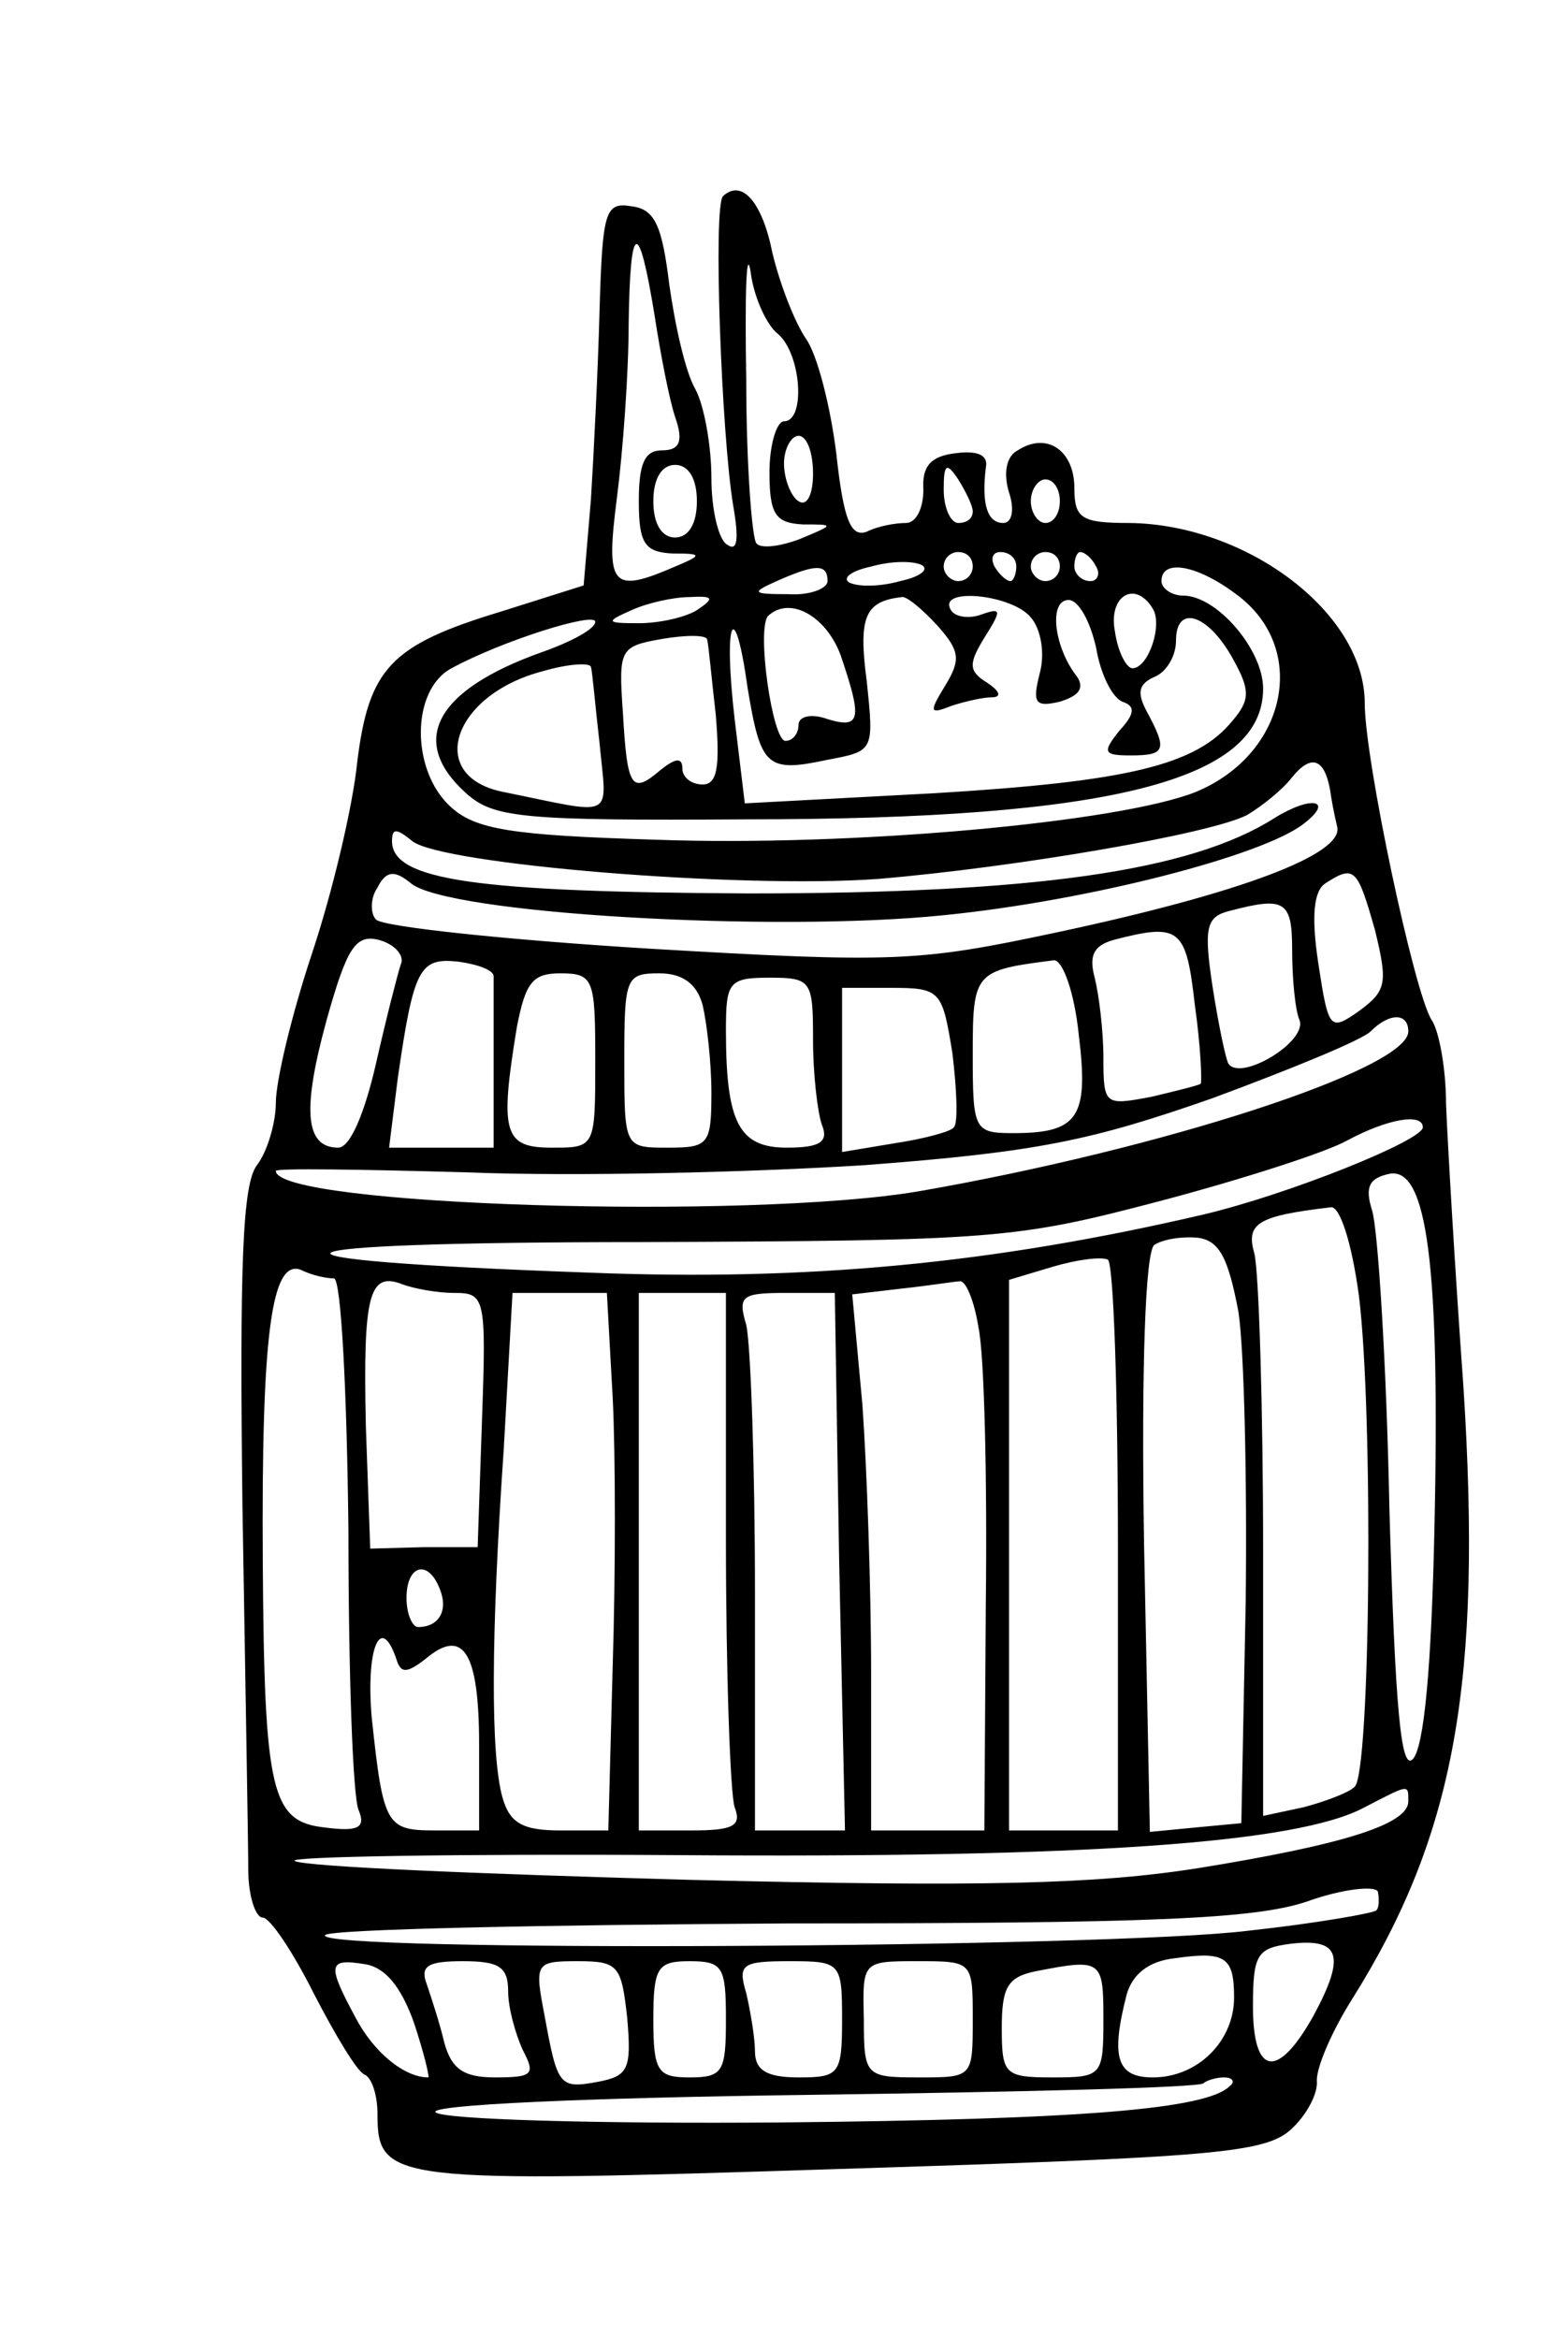 <svg version="1.0" xmlns="http://www.w3.org/2000/svg" viewBox="0 0 108 161"><path d="M49.8 13.5c-.7.7-.1 16.5.7 21.3.4 2.3.3 3.2-.4 2.7-.6-.3-1.1-2.4-1.1-4.6 0-2.2-.5-5-1.1-6.1-.7-1.2-1.4-4.4-1.8-7.2-.5-4.1-1-5.2-2.6-5.4-1.8-.3-2 .3-2.2 7-.1 4-.4 10-.6 13.2l-.5 5.9-5.7 1.8c-7.6 2.3-9.1 3.9-9.9 10.4-.3 3-1.7 8.9-3.1 13.1-1.4 4.2-2.5 8.8-2.5 10.3 0 1.4-.6 3.4-1.3 4.3-1 1.3-1.2 6.8-1 23.5.2 12 .4 23.3.4 25 0 1.8.5 3.3 1 3.3s2.1 2.4 3.5 5.2c1.5 2.9 3 5.4 3.5 5.6.5.2.9 1.4.9 2.7 0 4.7.9 4.8 31.9 3.8 25.7-.8 29.2-1.1 31-2.7 1.1-1 1.9-2.5 1.8-3.4 0-1 1.1-3.5 2.5-5.7 7-11.2 8.9-21.7 7.6-42-.6-8.3-1.1-17-1.2-19.5 0-2.5-.5-5.1-1-5.8-1.2-1.9-4.6-17.9-4.6-21.8 0-6.2-8.1-12.3-16.2-12.4-3.3 0-3.8-.3-3.8-2.4 0-2.6-1.9-3.9-3.9-2.6-.8.4-1 1.6-.6 2.9.4 1.2.2 2.1-.4 2.1-1.1 0-1.5-1.3-1.2-3.8.2-.9-.6-1.2-2.1-1-1.7.2-2.3.9-2.2 2.5 0 1.3-.5 2.3-1.2 2.3s-1.9.2-2.7.6c-1.1.4-1.6-.8-2.1-5.4-.4-3.2-1.3-6.8-2.1-7.9-.8-1.2-1.8-3.8-2.3-5.9-.7-3.5-2.1-5.1-3.4-3.9zm-4.7 8.3c.4 2.6 1 5.7 1.4 6.9.6 1.7.3 2.3-.9 2.3s-1.6.9-1.6 3.5c0 2.9.4 3.5 2.3 3.6 2.1 0 2.1.1.2.9-4.4 1.9-4.8 1.4-4-4.8.4-3.1.8-8.5.8-11.9.1-7.2.7-7.3 1.8-.5zm8.5 1.2c1.6 1.4 1.9 6 .4 6-.5 0-1 1.6-1 3.5 0 2.9.4 3.5 2.3 3.6 2.2 0 2.2 0-.2 1-1.3.5-2.7.7-3 .3-.3-.3-.7-5.4-.7-11.2-.1-5.9 0-9.3.3-7.5.2 1.7 1.1 3.7 1.9 4.3zm2.4 9.6c0 1.4-.4 2.3-1 1.9-.5-.3-1-1.5-1-2.6 0-1 .5-1.9 1-1.9.6 0 1 1.2 1 2.6zm-8 1.9c0 1.6-.6 2.5-1.5 2.5s-1.5-.9-1.5-2.5.6-2.5 1.5-2.5 1.5.9 1.5 2.5zm19 .7c0 .5-.4.8-1 .8-.5 0-1-1-1-2.3 0-1.8.2-1.9 1-.7.5.8 1 1.8 1 2.2zm6-.7c0 .8-.4 1.5-1 1.5-.5 0-1-.7-1-1.5s.5-1.5 1-1.5c.6 0 1 .7 1 1.5zM62 40c-1.4.4-2.9.4-3.5.1-.5-.3.1-.8 1.5-1.1 1.4-.4 2.9-.4 3.5-.1.5.3-.1.8-1.5 1.1zm5-1c0 .5-.4 1-1 1-.5 0-1-.5-1-1 0-.6.5-1 1-1 .6 0 1 .4 1 1zm3 0c0 .5-.2 1-.4 1-.3 0-.8-.5-1.1-1-.3-.6-.1-1 .4-1 .6 0 1.1.4 1.1 1zm3 0c0 .5-.4 1-1 1-.5 0-1-.5-1-1 0-.6.5-1 1-1 .6 0 1 .4 1 1zm2.5 0c.3.5.1 1-.4 1-.6 0-1.1-.5-1.1-1 0-.6.2-1 .4-1 .3 0 .8.4 1.1 1zM57 40c0 .5-1.2 1-2.7.9-2.5 0-2.6-.1-.8-.9 2.7-1.2 3.5-1.2 3.5 0zm28.4 1.1c4.7 3.7 3.2 10.8-3 13.4-5.2 2.1-23.7 3.8-37.3 3.3-9.9-.3-12.4-.7-14.1-2.3-2.7-2.5-2.7-8 .1-9.5 3.5-1.9 9.9-3.9 9.9-3.2 0 .5-1.7 1.4-3.7 2.1-7.3 2.6-9.2 6.1-5.2 9.7 1.9 1.7 3.8 1.9 19.3 1.8 25.2 0 35.6-2.7 35.6-9 0-2.7-3.2-6.4-5.5-6.4-.8 0-1.5-.5-1.5-1 0-1.6 2.6-1.1 5.4 1.1zM48 42c-.8.5-2.6.9-4 .9-2.3 0-2.3-.1-.5-.9 1.1-.5 2.9-.9 4-.9 1.7-.1 1.7.1.5.9zm16.6 1.1c1.5 1.7 1.6 2.3.5 4.1-1.1 1.8-1.1 2 .4 1.4.9-.3 2.2-.6 2.8-.6.7 0 .6-.4-.3-1-1.3-.8-1.3-1.3-.2-3.1 1.2-1.9 1.2-2.1-.2-1.6-.8.3-1.8.2-2.1-.3-1-1.6 4.2-1.1 5.5.5.7.8 1 2.5.6 3.9-.5 2-.3 2.3 1.4 1.9 1.3-.4 1.7-.9 1.2-1.7-1.6-2-2-5.3-.6-5.3.7 0 1.5 1.5 1.9 3.3.3 1.8 1.1 3.4 1.8 3.7.9.3.9.8-.2 2-1.2 1.5-1.1 1.7.8 1.7 2.4 0 2.5-.4 1.1-3-.7-1.3-.6-1.9.5-2.4.8-.3 1.5-1.4 1.5-2.5 0-2.6 2.3-1.8 4 1.4 1.1 2 1.1 2.7-.1 4.1-2.5 3.1-7.3 4.2-20.5 5l-13.1.7-.7-5.8c-.8-6.9 0-8.6.9-2.1.9 5.4 1.3 5.8 5.5 4.9 3.2-.6 3.2-.6 2.7-5.4-.6-4.5-.1-5.5 2.4-5.8.3-.1 1.4.8 2.5 2zm14.8-1.2c.7 1.1-.3 4.1-1.4 4.1-.4 0-1-1.1-1.2-2.5-.5-2.5 1.4-3.6 2.6-1.6zm-21.5 3.2c1.5 4.4 1.4 5.1-.9 4.4-1.1-.4-2-.2-2 .4 0 .6-.4 1.1-.9 1.1-.9 0-2-7.7-1.2-8.6 1.5-1.4 4 0 5 2.7zm-8.6 4.1c.3 3.6.1 4.8-.9 4.8-.8 0-1.4-.5-1.4-1.1 0-.8-.5-.7-1.5.1-2 1.7-2.3 1.3-2.6-4-.3-4.3-.2-4.5 2.6-5 1.7-.3 3.1-.3 3.2 0 .1.3.3 2.6.6 5.2zm-8 2c.5 5.3 1.2 4.9-6.7 3.3-5.3-1.1-3.4-6.7 2.8-8.3 1.7-.5 3.2-.6 3.3-.3.1.3.3 2.7.6 5.3zm50.3 3.1c.1.7.3 1.8.5 2.6.5 1.9-6.7 4.6-19.4 7.3-9.4 2-11.1 2.1-28 1.1-9.8-.6-18.3-1.5-18.8-2-.4-.4-.4-1.5.1-2.2.6-1.2 1.2-1.2 2.3-.3 2.5 2.1 25 3.4 36.7 2.2 10-1 22-4.1 24.8-6.3 2.1-1.6.6-2-2-.4-5.8 3.7-16.7 5.2-36.3 5.2-18.7-.1-24.5-.9-24.5-3.6 0-.9.3-.9 1.4 0 2 1.6 22.6 3.3 32.1 2.6 9.5-.8 22.9-3.1 25.4-4.4 1-.6 2.4-1.7 3.1-2.6 1.3-1.6 2.2-1.3 2.6.8zm3.1 9.7c.9 3.7.8 4.2-1.1 5.6-2 1.4-2.1 1.3-2.8-3.3-.5-3.3-.3-5 .5-5.5 2-1.3 2.2-1 3.4 3.2zM89 65.4c0 1.9.2 4.1.5 4.8.6 1.5-4.1 4.3-4.9 3-.2-.4-.7-2.8-1.1-5.4-.6-4-.4-4.7 1.2-5.1 3.8-1 4.3-.7 4.3 2.7zm-61.4 1c-.2.6-1 3.7-1.7 6.8-.8 3.5-1.8 5.8-2.6 5.8-2.3 0-2.5-2.6-.8-8.8 1.4-5 2-5.9 3.6-5.5 1.1.3 1.8 1.1 1.5 1.7zm54.7 2.8c.4 2.8.5 5.3.4 5.4-.1.1-1.7.5-3.4.9-3.2.6-3.3.6-3.3-2.7 0-1.8-.3-4.3-.6-5.5-.4-1.5-.1-2.2 1.3-2.6 4.6-1.2 5-.8 5.6 4.5zm-48.3-2V79h-7.2l.6-4.8c1.1-7.6 1.5-8.3 4.2-8 1.4.2 2.4.6 2.4 1zm40.3 4c.7 5.7 0 6.8-4.5 6.8-2.7 0-2.8-.2-2.8-5.4 0-5.7.1-5.8 5.6-6.5.6 0 1.4 2.2 1.7 5.1zM41 73c0 6 0 6-3 6-3.3 0-3.6-1-2.4-8.3.6-3.1 1.1-3.7 3-3.7 2.3 0 2.4.4 2.4 6zm7.4-3.8c.3 1.3.6 4 .6 6 0 3.6-.2 3.8-3 3.8-3 0-3 0-3-6 0-5.7.1-6 2.4-6 1.6 0 2.6.7 3 2.2zm7.6 2.4c0 2.3.3 4.9.6 5.8.5 1.2-.1 1.6-2.4 1.6-3.3 0-4.2-1.7-4.2-8.1 0-3.3.2-3.6 3-3.6 2.9 0 3 .2 3 4.3zm9.6.9c.3 2.5.4 4.8.1 5.1-.2.3-2.1.8-4.1 1.1l-3.6.6V68h3.4c3.4 0 3.5.2 4.2 4.5zM97 71c0 2.6-17 8.1-33.7 11C51.6 84 19 83 19 80.6c0-.2 6-.1 13.2.1 7.3.3 19.6 0 27.4-.5 11.9-.9 15.6-1.7 23.9-4.6 5.4-2 10.3-4 10.9-4.6 1.3-1.3 2.6-1.3 2.6 0zm1 6.6c0 .9-9.2 4.6-15.1 6-14.6 3.4-27.3 4.6-42.4 4-25.2-.9-23.2-2.1 3.7-2.1 24.3-.1 25.7-.2 35.6-2.8 5.7-1.5 11.6-3.4 13-4.2 2.8-1.5 5.2-1.9 5.2-.9zm.8 27.6c-.2 9.4-.7 15.1-1.5 15.9-.8.8-1.2-3.4-1.6-17.2-.2-10.1-.8-19.4-1.2-20.6-.5-1.6-.2-2.2 1.2-2.5 2.6-.5 3.5 6.3 3.1 24.4zm-5.2-16c1 8.1.8 32.9-.3 33.8-.4.4-2 1-3.5 1.4l-2.8.6v-18.2c0-10.1-.3-19.3-.6-20.5-.6-2.1.2-2.6 5.3-3.2.6 0 1.4 2.4 1.9 6.1zm-8.3 1.1c.4 2.6.6 11.6.5 20l-.3 15.2-3.2.3-3.1.3-.4-19.8c-.2-12.4.1-20.1.7-20.6.6-.4 1.9-.6 3-.5 1.5.2 2.1 1.4 2.8 5.1zM77 106.6V126h-7.5V88.1l3-.9c1.7-.5 3.3-.7 3.8-.5.4.2.7 9.2.7 19.9zM23 88c.5 0 .9 7.9 1 17.5 0 9.6.3 18.2.7 19.1.5 1.2 0 1.5-2.3 1.2-3.7-.4-4.2-2.3-4.3-18.3-.1-15.7.6-20.8 2.6-20.1.8.4 1.8.6 2.3.6zm8.3 1c2.1 0 2.2.3 1.9 8.7l-.3 8.8h-3.7l-3.7.1-.3-8.4c-.2-9 .2-10.7 2.5-9.8.8.3 2.4.6 3.6.6zm36.1 2.4c.4 1.9.6 10.4.5 19l-.1 15.6H60v-10.8c0-6-.3-14.3-.6-18.5l-.7-7.6 3.4-.4c1.9-.2 3.7-.5 4-.5.4-.1 1 1.3 1.3 3.2zm-25.2 4.8c.2 3.9.2 12.2 0 18.5l-.3 11.3h-3.3c-2.6 0-3.5-.5-4-2.3-.8-2.9-.8-10.9.1-24l.6-10.7h6.5l.4 7.2zm7.8 9.7c0 9.3.3 17.6.6 18.5.5 1.3-.1 1.6-3 1.6H44V89h6v16.9zm7.8 1.6l.4 18.5H52v-16.3c0-8.9-.3-17.2-.6-18.5-.6-2-.3-2.2 2.7-2.2h3.4l.3 18.5zm-27.5 1.9c.6 1.5-.1 2.6-1.5 2.6-.4 0-.8-.9-.8-2 0-2.3 1.5-2.7 2.3-.6zm-3 4.8c.3 1 .7 1 2 0 2.6-2.2 3.7-.5 3.7 5.9v5.9h-3c-3.4 0-3.6-.3-4.4-7.8-.4-4.7.6-7.2 1.7-4zM97 124c0 1.6-4.6 3-14.5 4.6-7 1.1-14.8 1.3-35 .8-14.3-.4-26.5-.9-27.2-1.3-.6-.3 11.3-.5 26.5-.4 27.9.2 42.6-.8 47.2-3.3 3.1-1.6 3-1.6 3-.4zm-2.2 7.5c-.2.2-4.2.9-8.8 1.4-9.5 1.2-64.7 1.5-63.6.3.4-.4 14.8-.7 31.9-.8 25 0 32.1-.3 35.7-1.5 2.5-.9 4.7-1.1 4.9-.7.1.5.1 1.1-.1 1.3zm-4.3 7.2c-2.5 4.5-4.2 4.2-4.2-.6 0-3.6.3-4 2.6-4.3 3.4-.4 3.8.8 1.6 4.9zm-5.5-1.2c0 3-2.5 5.5-5.6 5.5-2.5 0-2.9-1.4-1.8-5.7.4-1.4 1.5-2.3 3.3-2.5 3.5-.5 4.1-.1 4.1 2.7zm-56.5 1.7c.7 2.1 1.1 3.8 1 3.8-1.7 0-3.8-1.8-5-4.1-2-3.7-1.9-4.1.6-3.7 1.4.2 2.5 1.5 3.4 4zm6.5-2.1c0 1.1.5 2.9 1 4 .9 1.7.7 1.9-1.9 1.9-2.2 0-3-.6-3.5-2.4-.3-1.3-.9-3.1-1.2-4-.5-1.3.1-1.6 2.5-1.6 2.5 0 3.1.4 3.1 2.1zm8.2 1.8c.3 3.5.1 4-2 4.4-2.7.5-2.8.3-3.7-4.6-.7-3.6-.6-3.7 2.3-3.7 2.8 0 3 .3 3.4 3.9zm6.8.1c0 3.6-.2 4-2.5 4-2.2 0-2.5-.4-2.5-4s.3-4 2.5-4c2.3 0 2.5.4 2.5 4zm8 0c0 3.8-.2 4-3 4-2.2 0-3-.5-3-1.8 0-.9-.3-2.7-.6-4-.6-2-.3-2.2 3-2.2 3.5 0 3.6.1 3.6 4zm9 0c0 4 0 4-3.7 4s-3.8-.1-3.8-4c-.1-4-.1-4 3.7-4 3.8 0 3.8 0 3.8 4zm9 0c0 3.9-.1 4-3.5 4-3.3 0-3.5-.2-3.5-3.4 0-2.8.4-3.5 2.3-3.9 4.6-.9 4.7-.8 4.7 3.3zm8.7 4.6c-1.6 1.6-10.3 2.3-31 2.5-12.5.1-23.2-.2-23.7-.7-.5-.5 10.1-1 25.8-1.2 14.7-.2 26.9-.5 27.1-.8.2-.2.9-.4 1.4-.4.6 0 .8.3.4.6z"/></svg>